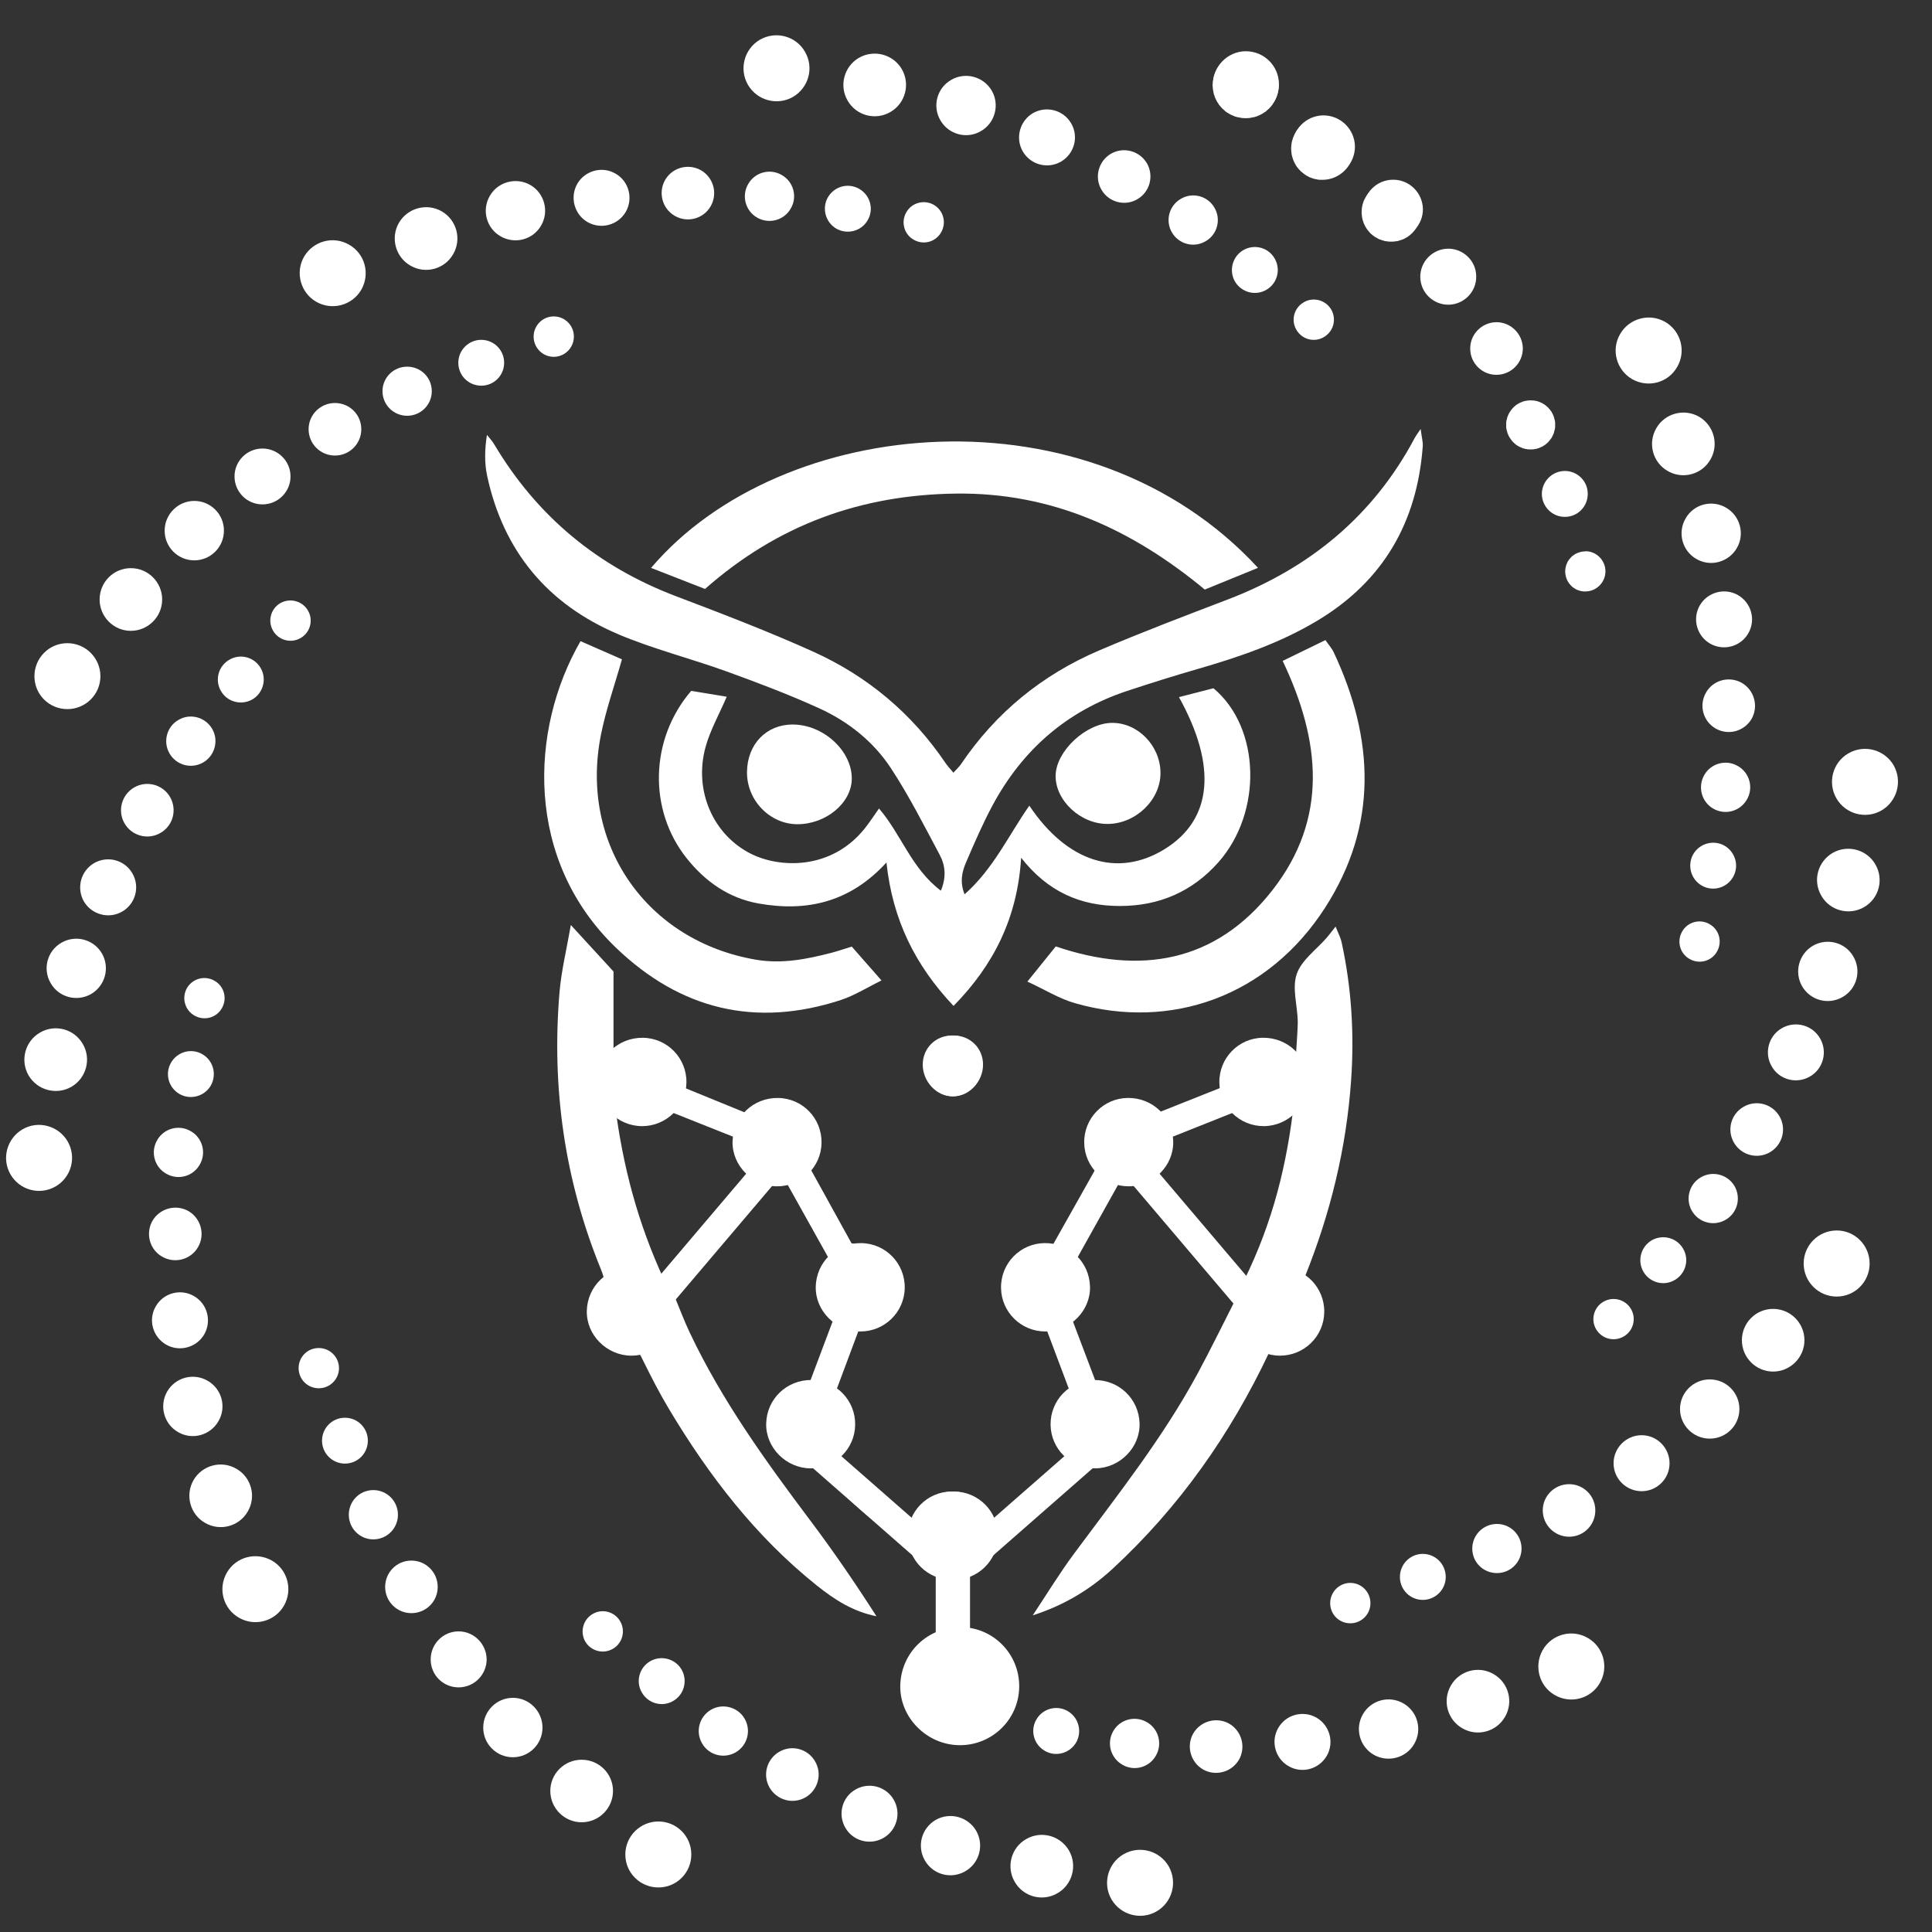 <svg xmlns="http://www.w3.org/2000/svg" id="Layer_1" viewBox="0 0 1080 1080"><rect x="0" y="0" width="1080" height="1080" fill="#333333" stroke="none"/><defs><style>      .cls-1 {        fill: #fff;        fill-rule: evenodd;      }    </style></defs><path class="cls-1" d="M855.69,223.8h-.78l-.35.1h-.7l-.36.07-.26.09h-.34l-.34.08-.36.09-.34.08-.27.09-.35.09-.34.17-.26.09-.34.17-.28.08-.34.18-.26.08-.34.19-.26.17-.26.17-.36.17-.25.17-.27.18-.26.17-.25.26-.27.17-.26.26-.26.17-.17.26-.27.17-.25.26-.18.26-.26.26-.17.27-.26.26-.17.25-.17.26-.17.26-.18.26-.17.27-.17.26-.19.34-.17.26-.17.36-.09.25-.17.36-.08.26-.19.34-.08.26-.09.34-.09.36-.08.36-.09.26-.07.34-.1.36-.09.34v.34l-.08.36v2.79l.08.36v.34l.09.36.1.34.07.36.09.26.08.34.09.36.09.34.08.26.19.36.08.25.17.35.09.27.17.34.17.26.19.35.17.27.17.26.18.25.17.26.17.26.17.26.26.25.17.28.26.25.18.27.25.26.27.17.17.26.26.17.26.27.27.17.25.26.26.17.27.18.25.17.36.17.26.18.26.17.34.17.26.09.34.17.28.08.34.18.26.08.34.18.35.08.27.09.34.08.36.09.34.08h.34l.26.09.36.09h.7l.35.08h1.47l.36-.08h.7l.34-.09.26-.09h.36c.26-.08.43-.08.69-.17l.34-.08c.17-.09.44-.17.62-.17l.34-.18.26-.08.34-.18.26-.08.36-.17.26-.09.34-.17c.18-.09.36-.26.53-.36l.34-.17.26-.17.26-.18.26-.17.26-.26.26-.17.25-.27.26-.17c.18-.17.26-.36.45-.43l.25-.26.17-.27.27-.26.19-.26.25-.25c.09-.18.26-.36.36-.52l.17-.26.26-.27.17-.26.09-.26.17-.34.17-.26.18-.35.08-.26.18-.35.08-.27.18-.34.08-.26.09-.36.07-.34.1-.36.08-.25.09-.36.1-.36.08-.34v-.36l.09-.34v-2.79l-.09-.36v-.34l-.08-.36-.1-.34-.09-.36-.08-.26-.1-.34-.07-.36-.09-.34-.08-.26-.18-.36-.08-.25-.18-.36-.08-.26-.18-.34-.17-.26-.17-.36-.09-.26-.17-.25-.26-.26-.17-.26-.17-.26-.19-.26-.25-.26-.19-.26-.27-.25-.17-.26-.25-.26-.26-.17-.18-.26-.26-.17-.25-.26-.26-.17-.26-.26-.26-.17-.26-.18-.26-.17-.34-.17-.26-.19-.26-.17-.34-.17-.26-.09-.34-.17-.26-.08-.36-.18-.26-.08-.34-.19-.36-.07-.26-.09-.34-.08-.36-.09-.34-.09h-.36l-.26-.08-.34-.09h-.7l-.36-.07h-.7Z"></path><polygon class="cls-1" points="696.34 29.22 695.9 29.22 695.38 29.22 694.95 29.22 694.42 29.31 693.99 29.31 693.55 29.39 693.12 29.48 692.59 29.56 692.15 29.66 691.73 29.75 691.29 29.92 690.86 29.99 690.41 30.18 689.97 30.26 689.54 30.44 689.2 30.61 688.76 30.78 688.33 30.96 687.97 31.22 687.54 31.39 687.18 31.65 686.74 31.84 686.41 32.08 686.04 32.35 685.71 32.61 685.62 32.61 685.27 32.88 684.92 33.14 684.58 33.4 684.31 33.67 683.96 33.92 683.62 34.27 683.26 34.61 683 34.88 682.65 35.23 682.39 35.57 682.13 35.93 681.86 36.27 681.52 36.63 681.26 36.97 681.09 37.33 680.83 37.67 680.56 38.03 680.3 38.46 680.13 38.8 679.95 39.23 679.69 39.59 679.52 40.03 679.33 40.46 679.17 40.91 678.99 41.25 678.9 41.68 678.73 42.12 678.56 42.55 678.47 43 678.37 43.42 678.3 43.87 678.2 44.38 678.13 44.82 678.04 45.26 678.04 45.7 677.96 45.7 677.96 46.23 677.96 46.66 677.86 47.17 677.86 47.62 677.86 48.13 677.96 48.56 677.96 49.02 677.96 49.53 678.04 49.53 678.04 49.97 678.13 50.41 678.2 50.92 678.3 51.36 678.37 51.79 678.47 52.22 678.56 52.67 678.73 53.11 678.9 53.54 678.99 53.98 679.17 54.41 679.33 54.77 679.52 55.2 679.69 55.63 679.95 55.98 680.13 56.43 680.3 56.77 680.56 57.2 680.83 57.56 681.09 57.9 681.26 58.33 681.52 58.69 681.86 59.03 682.13 59.39 682.39 59.72 682.65 59.99 683 60.35 683.26 60.69 683.62 60.95 683.96 61.29 684.31 61.56 684.58 61.82 684.92 62.18 685.27 62.44 685.62 62.69 686.04 62.95 686.41 63.14 686.74 63.4 687.18 63.65 687.54 63.82 687.97 64.08 688.33 64.27 688.76 64.44 689.2 64.61 689.54 64.78 689.97 64.97 690.41 65.14 690.86 65.23 691.29 65.4 691.73 65.48 692.15 65.57 692.59 65.65 693.12 65.74 693.55 65.83 693.99 65.91 694.42 66 694.95 66 695.38 66 695.9 66.08 696.34 66.08 696.78 66.08 697.3 66 697.73 66 698.26 66 698.7 65.91 699.13 65.83 699.57 65.74 700.1 65.65 700.53 65.57 700.96 65.48 701.4 65.4 701.83 65.23 702.27 65.14 702.7 64.97 703.15 64.78 703.49 64.61 703.92 64.44 704.36 64.27 704.71 64.08 705.15 63.82 705.49 63.65 705.92 63.4 706.28 63.14 706.63 62.95 706.98 62.69 707.41 62.44 707.77 62.18 708.11 61.82 708.37 61.56 708.73 61.29 709.07 60.95 709.42 60.69 709.67 60.35 710.03 59.99 710.29 59.72 710.56 59.39 710.82 59.03 711.16 58.69 711.42 58.33 711.6 57.9 711.86 57.56 712.12 57.2 712.39 56.77 712.56 56.43 712.73 55.98 712.99 55.63 713.17 55.2 713.35 54.84 713.35 54.77 713.52 54.41 713.69 53.98 713.79 53.54 713.95 53.11 714.12 52.67 714.22 52.22 714.3 51.79 714.38 51.36 714.46 50.92 714.56 50.41 714.65 49.97 714.73 49.53 714.73 49.02 714.73 48.56 714.82 48.13 714.82 47.62 714.82 47.17 714.73 46.66 714.73 46.23 714.73 45.7 714.65 45.26 714.56 44.82 714.46 44.38 714.38 43.87 714.3 43.42 714.22 43 714.12 42.55 713.95 42.12 713.79 41.68 713.69 41.25 713.52 40.91 713.35 40.46 713.17 40.03 712.99 39.59 712.73 39.23 712.56 38.8 712.39 38.46 712.12 38.03 711.86 37.67 711.6 37.33 711.42 36.97 711.16 36.63 710.82 36.27 710.56 35.93 710.29 35.57 710.03 35.23 709.67 34.88 709.42 34.61 709.07 34.27 708.73 33.92 708.37 33.67 708.11 33.4 707.77 33.14 707.41 32.88 707.07 32.61 706.98 32.61 706.63 32.35 706.28 32.08 705.92 31.84 705.49 31.65 705.15 31.39 704.71 31.22 704.36 30.96 703.92 30.78 703.49 30.61 703.15 30.44 702.7 30.26 702.27 30.18 701.83 29.99 701.4 29.92 700.96 29.75 700.53 29.66 700.1 29.56 699.57 29.48 699.13 29.39 698.7 29.31 698.26 29.31 697.73 29.22 697.3 29.22 696.78 29.22 696.34 29.22"></polygon><path class="cls-1" d="M739.23,65.66h-1.3l-.53.09h-.43l-.43.08-.45.09-.34.08h-.09l-.34.09-.44.09-.43.07-.44.17-.36.09-.43.17-.43.18-.35.08-.44.17-.34.19-.36.26-.43.17-.34.17-.36.26-.34.17-.35.26-.36.26-.34.27-.36.17-.34.26-.26.34-.36.26-.34.26-.26.26-.26.34-.34.26-.26.36-.26.34-.26.26-.25.36-.26.34-.26.34-.19.36-.25.36-.18.34-.26.43-.17.35-.17.34-.17.44-.18.36-.17.43-.17.34-.09.45-.17.43-.08.34-.17.43-.09.45-.1.44-.07.43-.09.44v.43l-.1.43v.44l-.07.44v1.82l.07.44v.44l.1.43v.45l.09.43.07.43.1.43.09.44.17.36.08.43.17.44.09.43.17.36.17.44.18.34.17.44.17.36.17.34.26.36.18.43.25.34.19.36.26.34.26.36.25.26.26.34.26.36.26.26.34.34.26.26.26.34.34.26.36.26.26.26.34.27.36.26.34.26.36.26.35.25.34.18.36.25.34.19.43.17.36.26.34.17.44.17.35.1.43.17.43.17.36.09.44.17.43.09.44.08.43.09.34.09.45.08.43.09h.43l.53.08h1.3c9.67,0,17.52-7.85,17.52-17.52s-7.84-17.44-17.52-17.44h0Z"></path><path class="cls-1" d="M886.21,308.27h-1.22l-.26.08h-.25l-.26.09h-.36l-.26.1-.26.08-.25.09-.26.08-.26.09-.26.09-.26.08-.27.09-.25.08-.26.18-.17.08-.26.09-.26.17-.17.09-.26.17-.26.17-.17.17-.27.09-.18.17-.25.17-.19.19-.17.17-.26.17-.17.26-.17.17-.17.19-.18.17-.17.26-.17.17-.17.26-.18.17-.17.26-.09.17-.17.26-.17.26-.09.17-.17.26-.09.27-.08.26-.17.26-.09.25-.1.26-.07.26-.09.26-.08.26-.09.26v.25l-.08.26-.09.26v.26l-.09.36v.51l-.08.26v1.23l.08.26v.51l.09.36v.26l.09.25.08.27v.26l.09.26.08.26.09.26.07.25.1.26.09.26.17.27.08.26.09.26.17.26.09.17.17.27.17.24.09.18.17.26.18.17.17.27.17.17.17.26.18.17.17.18.17.17.17.27.26.17.17.17.19.17.25.19.18.17.27.1.17.17.26.17.26.17.17.09.26.17.26.08.17.18.26.08.25.09.27.09.26.08.26.09.26.09.26.08.25.07.26.09.26.09h.36l.26.08h.25l.26.09h1.22c6.21,0,11.24-5.06,11.24-11.24s-5.04-11.26-11.24-11.26v.03Z"></path><path class="cls-1" d="M777.67,102.01h-.43l-.36.1h-.87l-.43.07h-.43l-.36.09-.42.08-.45.09-.34.09-.44.08-.35.17-.43.09-.34.17-.36.09-.43.17-.36.17-.34.19-.36.17-.34.17-.36.19-.34.25-.36.17-.34.26-.36.19-.26.26-.34.25-.34.26-.28.26-.34.26-.27.27-.26.26-.26.25-.25.35-.26.27-.26.26-.26.34-.26.34-.26.26-.17.36-.26.35-.17.34-.26.36-.17.34-.17.34-.19.35-.17.36-.17.34-.19.43-.07.36-.17.34-.09.43-.17.36-.09.43-.08.34-.09.45-.08.43-.09.34v.43l-.09.45v.44l-.08.42v1.67l.08.44v.44l.09.43v.34l.09.43.08.45.09.34.08.43.09.36.17.44.09.34.17.44.07.36.19.34.17.43.17.36.19.36.17.34.17.36.26.34.17.36.26.34.17.26.26.36.26.34.26.26.26.36.26.25.25.36.26.26.26.25.27.26.34.26.28.26.34.27.34.26.26.17.36.26.34.26.36.17.34.17.36.17.34.26.36.17.34.18.36.17.43.09.36.17.34.09.43.17.35.08.44.09.34.17.45.09h.42l.36.1.43.07h.43l.43.09h2.53l.43-.09h.36l.44-.07.43-.1h.45l.34-.09.43-.08v-.1l.36-.07.41-.09.36-.17.44-.09.36-.17.34-.09.43-.17.36-.17.34-.18.35-.17v-.08l.34-.18.36-.17.34-.17.36-.26.26-.26.34-.17.36-.26.26-.27.34-.26.27-.25.26-.26.34-.26.26-.26.26-.36.26-.25.26-.36.26-.26.26-.34.17-.36.25-.26.18-.34.26-.36.17-.34.17-.36.26-.34.17-.36.19-.34.07-.44.17-.34.19-.34.07-.45.19-.34.07-.44.09-.36.17-.43.09-.34v-.45l.08-.43.09-.34v-.43l.08-.44v-2.52l-.08-.44v-.43l-.09-.45-.08-.34v-.43l-.09-.45-.17-.34-.09-.43-.07-.36-.19-.43-.07-.34-.19-.36-.17-.43-.07-.34-.19-.36-.17-.34-.26-.36-.17-.34-.17-.36-.26-.34-.18-.35-.25-.34-.17-.26-.26-.36-.26-.34-.26-.26-.26-.27-.26-.33-.26-.26-.34-.26-.26-.27-.27-.26c-.26-.17-.43-.36-.6-.53l-.36-.25c-.17-.19-.43-.36-.6-.45l-.36-.26-.34-.17-.36-.25c-.25-.09-.43-.26-.69-.36l-.34-.17-.34-.19-.45-.17-.34-.17-.36-.09-.44-.17-.34-.09-.43-.17-.36-.08-.43-.09-.34-.09-.45-.08-.43-.09h-.44l-.36-.07h-.87l-.43-.1h-.43Z"></path><path class="cls-1" d="M792.75,153.18h0l-.09.34-.08.45c0,.26-.09.43-.09.7l.26-1.49Z"></path><path class="cls-1" d="M169.97,143.5c-5.05,8.8-2,20.13,6.8,25.19,8.81,5.05,20.05,2.09,25.19-6.71,5.06-8.89,2.1-20.14-6.8-25.19-8.8-5.13-20.05-2.09-25.19,6.71h0ZM371.79,100.62c-4,7.06-1.57,16.03,5.41,20.04,7.05,4.09,16.03,1.66,20.04-5.32,4.09-7.05,1.66-16.04-5.32-20.13-7.05-4.02-16.04-1.66-20.13,5.41h0ZM322.71,102.72c-4.26,7.49-1.74,17.09,5.75,21.44,7.5,4.26,17.01,1.74,21.36-5.75,4.28-7.5,1.74-17.1-5.75-21.36-7.41-4.35-17.01-1.73-21.36,5.67h0ZM273.81,109.51c-4.64,7.94-1.92,18.04,6,22.58,7.94,4.62,18.14,1.92,22.68-6,4.62-7.94,1.83-18.14-6.02-22.68-7.93-4.53-18.14-1.83-22.67,6.11h0ZM506.64,118.67c-3.13,5.4-1.3,12.28,4.11,15.33,5.39,3.15,12.29,1.3,15.33-4.09,3.15-5.41,1.32-12.29-4.1-15.42-5.39-3.05-12.29-1.23-15.34,4.18h0ZM222.98,124.59c-4.79,8.37-1.91,19.1,6.44,23.89,8.37,4.88,19.1,2,23.89-6.37,4.89-8.37,2.01-19.09-6.37-23.97-8.36-4.79-19.09-1.92-23.96,6.45h0ZM462.8,110.3c-3.48,6.09-1.39,13.95,4.72,17.52,6.18,3.49,14.03,1.39,17.52-4.71,3.57-6.09,1.49-13.94-4.71-17.52-6.11-3.57-13.94-1.48-17.52,4.71h0ZM418.24,102.89c-3.83,6.54-1.56,14.99,4.98,18.74,6.62,3.83,15.08,1.56,18.82-5.06,3.84-6.54,1.58-15.01-5.04-18.74-6.54-3.84-15.01-1.57-18.76,5.06Z"></path><path class="cls-1" d="M424.82,22.18c-8.77,5.1-11.82,16.43-6.72,25.22,5.11,8.77,16.33,11.83,25.17,6.78,8.82-5.16,11.89-16.39,6.72-25.23-5.05-8.85-16.33-11.82-25.17-6.77h0ZM621.03,85.94c-6.99,4.1-9.38,13.09-5.35,20.05,4.07,7.09,13.07,9.46,20.02,5.43,7.09-4.06,9.46-13.07,5.46-20.09-4.11-7-13.05-9.45-20.13-5.39h0ZM577.48,63.21c-7.44,4.35-10.05,13.92-5.74,21.44,4.36,7.46,13.84,10.02,21.36,5.71,7.46-4.36,10.06-13.94,5.7-21.38-4.25-7.47-13.86-10-21.33-5.76h0ZM531.74,44.64c-7.97,4.56-10.68,14.68-6.08,22.57,4.56,7.96,14.74,10.73,22.63,6.12,7.97-4.55,10.65-14.79,6.13-22.63-4.61-7.91-14.79-10.66-22.68-6.06h0ZM728.8,169c-5.43,3.1-7.27,9.98-4.13,15.33,3.12,5.43,9.98,7.27,15.35,4.12,5.41-3.11,7.27-9.98,4.15-15.41-3.15-5.35-10.03-7.21-15.38-4.05h0ZM480.17,32.3c-8.32,4.85-11.21,15.56-6.36,23.91,4.8,8.42,15.54,11.28,23.88,6.43,8.4-4.8,11.27-15.54,6.46-23.95-4.85-8.33-15.57-11.19-23.98-6.39h0ZM695.01,139.82c-6.06,3.53-8.17,11.38-4.68,17.53,3.61,6.11,11.46,8.22,17.53,4.68,6.14-3.5,8.26-11.35,4.68-17.53-3.49-6.14-11.33-8.26-17.53-4.68h0ZM660.14,111.13c-6.59,3.75-8.87,12.2-5.07,18.73,3.81,6.64,12.28,8.88,18.83,5.02,6.59-3.73,8.85-12.2,4.99-18.76-3.75-6.59-12.21-8.85-18.76-4.99Z"></path><path class="cls-1" d="M874.55,263.28c-7.03.12-12.7,5.94-12.65,13,.17,7.1,5.97,12.78,13.01,12.65,7.07-.05,12.74-5.86,12.65-13.01-.04-7.06-5.86-12.74-13-12.65Z"></path><path class="cls-1" d="M739.62,64.5c-9.64.16-17.39,8.11-17.23,17.77.08,9.67,8.03,17.43,17.67,17.27,9.69-.09,17.44-8.05,17.36-17.74-.17-9.64-8.12-17.39-17.81-17.3Z"></path><path class="cls-1" d="M778.58,100.47c-9.18.09-16.5,7.58-16.33,16.71.08,9.18,7.63,16.56,16.76,16.4,9.17-.08,16.51-7.7,16.4-16.75-.17-9.13-7.7-16.53-16.83-16.36Z"></path><path class="cls-1" d="M809.43,139.01c-8.63.15-15.58,7.24-15.49,15.9.15,8.63,7.19,15.5,15.86,15.43,8.64-.17,15.58-7.25,15.41-15.88-.03-8.6-7.19-15.5-15.78-15.45Z"></path><path class="cls-1" d="M836.32,180.11c-8.12.17-14.59,6.86-14.46,14.9.09,8.17,6.78,14.63,14.82,14.51,8.17-.09,14.64-6.78,14.59-14.87-.17-8.13-6.78-14.62-14.94-14.55Z"></path><path class="cls-1" d="M696.26,28.63c-10.15.16-18.32,8.58-18.17,18.73.15,10.16,8.45,18.3,18.65,18.22,10.23-.2,18.37-8.49,18.17-18.72-.08-10.2-8.45-18.29-18.65-18.22Z"></path><path class="cls-1" d="M213.82,218.66c0,7.67,6.18,13.76,13.77,13.76s13.78-6.09,13.78-13.76-6.18-13.69-13.78-13.69-13.77,6.1-13.77,13.69Z"></path><path class="cls-1" d="M256.2,202.79c0,7.14,5.75,12.81,12.82,12.81s12.8-5.66,12.8-12.81-5.75-12.82-12.8-12.82-12.82,5.75-12.82,12.82Z"></path><path class="cls-1" d="M19.25,378.01c0,10.2,8.2,18.39,18.39,18.39s18.49-8.19,18.49-18.39-8.29-18.47-18.49-18.47-18.39,8.28-18.39,18.47Z"></path><path class="cls-1" d="M55.69,335.12c0,9.67,7.84,17.52,17.44,17.52s17.52-7.83,17.52-17.52-7.84-17.52-17.52-17.52-17.44,7.85-17.44,17.52Z"></path><path class="cls-1" d="M298.3,188.14c0,6.28,5.05,11.33,11.24,11.33s11.26-5.05,11.26-11.33-5.06-11.26-11.26-11.26-11.24,5.06-11.24,11.26Z"></path><path class="cls-1" d="M92.04,296.67c0,9.16,7.42,16.57,16.57,16.57s16.56-7.41,16.56-16.57c.09-9.15-7.41-16.65-16.56-16.65s-16.57,7.5-16.57,16.65Z"></path><path class="cls-1" d="M131.1,266.34c0,8.64,6.97,15.62,15.61,15.62s15.69-6.98,15.69-15.62-7.07-15.61-15.69-15.61-15.61,6.98-15.61,15.61Z"></path><path class="cls-1" d="M172.51,239.93c0,8.2,6.62,14.72,14.73,14.72s14.73-6.52,14.73-14.72-6.62-14.65-14.73-14.65-14.73,6.54-14.73,14.65Z"></path><path class="cls-1" d="M94.74,421.16c3.83,6.62,12.2,8.9,18.84,5.05,6.53-3.75,8.81-12.2,5.05-18.74-3.85-6.62-12.3-8.9-18.83-5.05-6.62,3.75-8.81,12.2-5.06,18.74Z"></path><path class="cls-1" d="M123.51,386.29c3.49,6.11,11.33,8.2,17.52,4.72,6.11-3.58,8.21-11.43,4.72-17.52-3.58-6.2-11.42-8.29-17.52-4.71-6.18,3.48-8.29,11.43-4.71,17.52Z"></path><path class="cls-1" d="M5.83,656.45c5.15,8.9,16.39,11.86,25.2,6.81,8.88-5.15,11.86-16.39,6.8-25.2-5.15-8.8-16.4-11.86-25.19-6.8-8.81,5.15-11.86,16.39-6.81,25.19Z"></path><path class="cls-1" d="M15.94,601.1c4.88,8.37,15.61,11.23,23.97,6.44,8.38-4.88,11.25-15.61,6.37-23.96-4.79-8.37-15.52-11.26-23.89-6.37-8.37,4.79-11.24,15.52-6.45,23.89Z"></path><path class="cls-1" d="M152.63,352.56c3.15,5.41,10.03,7.24,15.44,4.09,5.32-3.04,7.23-9.94,4.1-15.33-3.15-5.41-10.03-7.24-15.44-4.18-5.39,3.13-7.22,10.01-4.09,15.42Z"></path><path class="cls-1" d="M28.31,549.57c4.53,7.94,14.65,10.64,22.59,6.11,7.93-4.62,10.64-14.74,6.09-22.68-4.62-7.92-14.73-10.62-22.66-6.01-7.93,4.54-10.63,14.65-6.02,22.58Z"></path><path class="cls-1" d="M46.89,503.9c4.36,7.41,13.95,10.01,21.44,5.66,7.41-4.27,10.03-13.86,5.67-21.35-4.28-7.5-13.86-10.03-21.36-5.75-7.5,4.35-10.03,13.93-5.75,21.44Z"></path><path class="cls-1" d="M69.63,460.3c4.02,6.98,13.07,9.41,20.05,5.32,7.07-4.01,9.43-12.99,5.41-20.04-4.09-7.07-13.07-9.43-20.05-5.41-7.07,4.09-9.5,13.07-5.41,20.14Z"></path><path class="cls-1" d="M92.91,656.1c6.54,3.83,14.99,1.58,18.74-5.05,3.83-6.54,1.58-14.99-5.05-18.74-6.54-3.84-15-1.57-18.75,5.06-3.83,6.54-1.57,15,5.06,18.74Z"></path><path class="cls-1" d="M100.32,611.55c6.11,3.49,13.95,1.39,17.52-4.71,3.49-6.18,1.39-14.03-4.7-17.52-6.11-3.58-13.95-1.47-17.53,4.71-3.56,6.1-1.47,13.94,4.71,17.52Z"></path><path class="cls-1" d="M133.54,904.29c8.8,5.14,20.14,2.1,25.19-6.71,5.05-8.81,2.09-20.14-6.71-25.19-8.9-5.05-20.14-2.09-25.19,6.72-5.15,8.88-2.09,20.14,6.71,25.19Z"></path><path class="cls-1" d="M114.62,851.29c8.37,4.88,19.1,2,23.89-6.37,4.88-8.36,2-19.08-6.37-23.87-8.36-4.88-19.09-2.02-23.97,6.36-4.79,8.37-1.93,19.1,6.45,23.89Z"></path><path class="cls-1" d="M108.69,567.7c5.41,3.13,12.29,1.3,15.34-4.1,3.13-5.41,1.31-12.29-4.11-15.34-5.39-3.15-12.28-1.31-15.42,4.09-3.05,5.41-1.22,12.29,4.19,15.35Z"></path><path class="cls-1" d="M99.53,800.55c7.94,4.62,18.05,1.83,22.59-6.11,4.62-7.84,1.91-18.04-6.03-22.57-7.92-4.62-18.03-1.93-22.65,6.01-4.54,7.94-1.85,18.14,6.09,22.66Z"></path><path class="cls-1" d="M92.83,751.64c7.41,4.27,16.99,1.74,21.36-5.75,4.26-7.51,1.73-17.09-5.77-21.37-7.48-4.35-17.08-1.75-21.35,5.75-4.35,7.41-1.75,17.01,5.75,21.36Z"></path><path class="cls-1" d="M90.64,702.48c7.07,4.09,16.03,1.65,20.06-5.32,4.09-7.07,1.64-16.05-5.33-20.14-7.06-4.02-16.03-1.56-20.14,5.41-4,7.05-1.64,16.03,5.41,20.05Z"></path><path class="cls-1" d="M208.68,860.52c7.68,0,13.77-6.18,13.77-13.76s-6.09-13.79-13.77-13.79-13.69,6.19-13.69,13.79,6.11,13.76,13.69,13.76Z"></path><path class="cls-1" d="M192.82,818.16c7.14,0,12.81-5.75,12.81-12.82s-5.67-12.81-12.81-12.81-12.81,5.75-12.81,12.81,5.75,12.82,12.81,12.82Z"></path><path class="cls-1" d="M368.04,1055.1c10.2,0,18.4-8.2,18.4-18.4.07-10.2-8.2-18.48-18.4-18.48s-18.48,8.28-18.48,18.48,8.28,18.4,18.48,18.4Z"></path><path class="cls-1" d="M325.14,1018.66c9.67,0,17.53-7.84,17.53-17.52s-7.86-17.44-17.53-17.44-17.52,7.84-17.52,17.44,7.84,17.52,17.52,17.52Z"></path><path class="cls-1" d="M178.17,776.05c6.28,0,11.33-5.05,11.33-11.25s-5.05-11.24-11.33-11.24-11.24,4.96-11.24,11.24,5.04,11.25,11.24,11.25Z"></path><path class="cls-1" d="M286.71,982.31c9.16,0,16.55-7.42,16.55-16.56s-7.4-16.65-16.55-16.65-16.58,7.49-16.58,16.65,7.41,16.56,16.58,16.56Z"></path><path class="cls-1" d="M256.36,943.25c8.64,0,15.61-6.97,15.69-15.61-.08-8.62-7.05-15.69-15.69-15.69s-15.61,6.97-15.61,15.69,6.99,15.61,15.61,15.61Z"></path><path class="cls-1" d="M229.95,901.76c8.2,0,14.73-6.54,14.73-14.65s-6.53-14.73-14.73-14.73-14.65,6.62-14.65,14.73,6.55,14.65,14.65,14.65Z"></path><path class="cls-1" d="M411.2,979.6c6.62-3.83,8.88-12.2,5.05-18.83-3.75-6.52-12.21-8.8-18.74-5.05-6.62,3.85-8.89,12.2-5.05,18.83,3.75,6.62,12.19,8.81,18.74,5.05Z"></path><path class="cls-1" d="M376.32,950.84c6.11-3.49,8.2-11.33,4.71-17.52-3.58-6.11-11.42-8.2-17.53-4.71-6.18,3.58-8.28,11.43-4.69,17.52,3.56,6.2,11.41,8.3,17.52,4.72Z"></path><path class="cls-1" d="M646.48,1068.52c8.9-5.15,11.86-16.39,6.81-25.29-5.15-8.8-16.39-11.76-25.21-6.71-8.79,5.06-11.84,16.39-6.79,25.19,5.14,8.8,16.39,11.86,25.19,6.8Z"></path><path class="cls-1" d="M591.12,1058.33c8.37-4.79,11.25-15.52,6.45-23.89-4.88-8.37-15.59-11.24-23.97-6.36-8.37,4.79-11.24,15.52-6.37,23.88,4.81,8.37,15.52,11.25,23.89,6.37Z"></path><path class="cls-1" d="M342.58,921.72c5.41-3.13,7.24-10.03,4.09-15.43-3.05-5.32-9.94-7.24-15.33-4.09-5.41,3.13-7.24,10.02-4.19,15.42,3.13,5.32,10.01,7.23,15.42,4.09Z"></path><path class="cls-1" d="M539.6,1046.03c7.94-4.54,10.63-14.65,6.11-22.57-4.63-7.94-14.74-10.63-22.66-6.11-7.94,4.62-10.65,14.73-6.03,22.67,4.54,7.94,14.65,10.64,22.59,6.02Z"></path><path class="cls-1" d="M493.92,1027.38c7.41-4.28,10.03-13.86,5.67-21.35-4.28-7.42-13.86-10.03-21.36-5.67-7.51,4.26-10.03,13.86-5.68,21.36,4.28,7.48,13.88,10.01,21.37,5.66Z"></path><path class="cls-1" d="M450.33,1004.71c6.97-4.09,9.41-13.09,5.32-20.06-4.02-7.06-12.99-9.49-20.04-5.4-7.07,4.09-9.43,13.07-5.41,20.04,4.1,7.07,13.09,9.51,20.14,5.41Z"></path><path class="cls-1" d="M646.13,981.43c3.83-6.54,1.56-14.99-5.05-18.74-6.54-3.83-14.99-1.57-18.74,4.96-3.85,6.64-1.58,15.01,5.06,18.84,6.54,3.84,14.99,1.58,18.74-5.05Z"></path><path class="cls-1" d="M601.58,974.03c3.48-6.11,1.39-13.95-4.72-17.53-6.18-3.57-14.03-1.38-17.52,4.71-3.57,6.11-1.49,13.95,4.72,17.53,6.11,3.57,13.94,1.4,17.52-4.71Z"></path><path class="cls-1" d="M894.31,940.82c5.15-8.81,2.1-20.14-6.71-25.19-8.81-5.15-20.14-2.09-25.2,6.72-5.05,8.88-2.09,20.13,6.72,25.19,8.9,5.15,20.14,2.09,25.19-6.71Z"></path><path class="cls-1" d="M841.31,959.73c4.88-8.37,2-19.08-6.36-23.89-8.37-4.88-19.1-2-23.89,6.37-4.88,8.37-2.01,19.08,6.35,23.89,8.37,4.88,19.1,2,23.89-6.37Z"></path><path class="cls-1" d="M557.73,965.66c3.14-5.4,1.31-12.29-4.09-15.34-5.41-3.14-12.29-1.31-15.34,4.1-3.15,5.4-1.31,12.29,4.09,15.33,5.41,3.15,12.29,1.32,15.34-4.09Z"></path><path class="cls-1" d="M790.58,974.81c4.62-7.94,1.83-18.04-6.02-22.57-7.93-4.64-18.14-1.92-22.67,6-4.62,7.94-1.92,18.04,6.02,22.67,7.93,4.54,18.14,1.85,22.67-6.09Z"></path><path class="cls-1" d="M741.67,981.53c4.28-7.41,1.73-17.01-5.75-21.36-7.5-4.26-17.08-1.73-21.36,5.75-4.35,7.5-1.73,17.1,5.75,21.36,7.43,4.36,17.01,1.74,21.36-5.75Z"></path><path class="cls-1" d="M692.59,983.71c4-7.07,1.57-16.04-5.41-20.14-7.07-4.01-16.03-1.56-20.14,5.42-4,7.05-1.57,16.02,5.41,20.12,7.05,4.01,16.04,1.58,20.13-5.4Z"></path><path class="cls-1" d="M850.55,865.67c0-7.68-6.19-13.77-13.76-13.77s-13.78,6.09-13.78,13.77,6.18,13.69,13.78,13.69,13.76-6.11,13.76-13.69Z"></path><path class="cls-1" d="M808.18,881.53c0-7.15-5.75-12.9-12.82-12.9s-12.8,5.75-12.8,12.9,5.75,12.82,12.8,12.82,12.82-5.75,12.82-12.82Z"></path><path class="cls-1" d="M1045.13,706.32c0-10.21-8.2-18.48-18.4-18.48s-18.47,8.27-18.47,18.48,8.29,18.47,18.47,18.47,18.4-8.28,18.4-18.47Z"></path><path class="cls-1" d="M1008.69,749.2c0-9.68-7.85-17.52-17.52-17.52s-17.44,7.84-17.44,17.52,7.85,17.52,17.44,17.52,17.52-7.85,17.52-17.52Z"></path><path class="cls-1" d="M766.08,896.18c0-6.28-5.05-11.33-11.24-11.33s-11.26,5.07-11.26,11.33,4.98,11.25,11.26,11.25,11.24-5.05,11.24-11.25Z"></path><path class="cls-1" d="M972.34,787.65c0-9.15-7.41-16.56-16.57-16.56s-16.63,7.41-16.63,16.56,7.49,16.56,16.63,16.56,16.57-7.39,16.57-16.56Z"></path><path class="cls-1" d="M933.29,817.98c0-8.62-6.97-15.69-15.61-15.69s-15.69,7.07-15.69,15.69,7.07,15.61,15.69,15.61,15.61-6.98,15.61-15.61Z"></path><path class="cls-1" d="M891.79,844.31c0-8.11-6.54-14.65-14.65-14.65s-14.73,6.54-14.73,14.65,6.62,14.73,14.73,14.73,14.65-6.52,14.65-14.73Z"></path><path class="cls-1" d="M969.64,663.07c-3.83-6.53-12.2-8.8-18.84-4.96-6.53,3.73-8.81,12.2-5.05,18.74,3.84,6.62,12.22,8.88,18.83,5.05,6.62-3.75,8.81-12.2,5.06-18.84Z"></path><path class="cls-1" d="M940.87,698.03c-3.49-6.11-11.33-8.2-17.52-4.71-6.11,3.58-8.2,11.43-4.71,17.53,3.58,6.18,11.43,8.28,17.52,4.7,6.19-3.57,8.3-11.41,4.72-17.52Z"></path><path class="cls-1" d="M1058.55,427.79c-5.14-8.8-16.38-11.76-25.19-6.71-8.89,5.06-11.86,16.39-6.81,25.19,5.07,8.81,16.4,11.86,25.19,6.79,8.8-5.13,11.86-16.39,6.8-25.27Z"></path><path class="cls-1" d="M1048.36,483.23c-4.79-8.37-15.52-11.24-23.89-6.45-8.37,4.88-11.24,15.51-6.36,23.89,4.79,8.45,15.51,11.24,23.87,6.45,8.37-4.79,11.26-15.52,6.37-23.89Z"></path><path class="cls-1" d="M911.75,731.77c-3.15-5.41-10.03-7.24-15.42-4.09-5.32,3.04-7.24,9.93-4.11,15.33,3.15,5.41,10.03,7.24,15.44,4.09,5.32-3.04,7.23-9.92,4.09-15.33Z"></path><path class="cls-1" d="M1036.07,534.75c-4.53-7.94-14.65-10.63-22.58-6.1-7.94,4.61-10.63,14.73-6.11,22.67,4.62,7.94,14.73,10.64,22.67,6,7.93-4.53,10.63-14.64,6.02-22.57Z"></path><path class="cls-1" d="M1017.41,580.43c-4.28-7.41-13.86-10.01-21.36-5.66-7.41,4.26-10.02,13.86-5.66,21.34,4.26,7.51,13.86,10.03,21.36,5.67,7.48-4.28,10.01-13.86,5.66-21.36Z"></path><path class="cls-1" d="M994.74,624.02c-4.09-6.98-13.08-9.41-20.05-5.32-7.07,4.01-9.5,12.99-5.41,20.04,4.1,7.07,13.07,9.42,20.05,5.41,7.07-4.09,9.51-13.09,5.41-20.14Z"></path><path class="cls-1" d="M971.47,428.22c-6.54-3.83-14.99-1.57-18.74,4.96-3.83,6.64-1.57,15.08,4.96,18.83,6.64,3.85,15.01,1.57,18.83-5.05,3.83-6.54,1.56-14.99-5.05-18.74Z"></path><path class="cls-1" d="M964.06,472.77c-6.11-3.49-13.95-1.39-17.52,4.72-3.49,6.18-1.39,14.02,4.7,17.52,6.11,3.56,13.95,1.49,17.53-4.71,3.57-6.1,1.39-13.94-4.71-17.52Z"></path><path class="cls-1" d="M930.84,179.94c-8.81-5.05-20.14-2-25.19,6.81-5.14,8.81-2.09,20.04,6.71,25.19,8.9,5.05,20.14,2.09,25.19-6.81,5.15-8.81,2.09-20.05-6.71-25.2Z"></path><path class="cls-1" d="M949.76,232.95c-8.37-4.79-19.1-1.92-23.89,6.45-4.88,8.37-2,19.1,6.37,23.88,8.36,4.89,19.09,2,23.88-6.37,4.88-8.35,2.02-19.08-6.35-23.97Z"></path><path class="cls-1" d="M955.69,516.61c-5.39-3.13-12.29-1.3-15.35,4.1-3.13,5.41-1.3,12.29,4.11,15.35,5.39,3.13,12.29,1.31,15.33-4.09,3.15-5.41,1.31-12.29-4.1-15.35Z"></path><path class="cls-1" d="M964.84,283.77c-7.94-4.62-18.04-1.92-22.57,6.02-4.64,7.93-1.93,18.14,6.01,22.67,7.92,4.62,18.05,1.83,22.65-6.11,4.54-7.84,1.85-18.03-6.09-22.57Z"></path><path class="cls-1" d="M971.55,332.67c-7.41-4.26-16.99-1.73-21.36,5.75-4.27,7.5-1.74,17.01,5.76,21.36,7.49,4.28,17.08,1.74,21.36-5.75,4.35-7.5,1.74-17.01-5.76-21.36Z"></path><path class="cls-1" d="M973.73,381.76c-7.07-4.02-16.04-1.66-20.06,5.39-4.09,7.07-1.65,16.05,5.33,20.06,7.06,4.1,16.03,1.66,20.13-5.32,4.01-7.06,1.58-16.04-5.4-20.13Z"></path><path class="cls-1" d="M536.39,975.57c18.22.13,33.11-14.4,33.35-32.53.25-18.27-14.26-33.21-32.47-33.46-18.58-.23-33.56,14.09-34.01,32.54-.43,17.92,14.82,33.33,33.13,33.45Z"></path><path class="cls-1" d="M715.31,757.83c13.63.09,24.79-10.77,24.96-24.35.19-13.67-10.67-24.85-24.29-25.04-13.92-.19-25.13,10.54-25.45,24.35-.33,13.41,11.08,24.94,24.79,25.04Z"></path><path class="cls-1" d="M746.59,517.95c-2.34,2.98-3.55,4.64-4.9,6.19-5.82,6.71-14.14,12.55-16.81,20.34-2.7,7.86.41,17.62.58,26.57.08,4.76-1.86,30.94-2.81,44.71.28-.2.55-.34.81-.56-3.94,35.97-12,67.9-27.89,100.33l-4.84,10.74c-7.22,14.17-13.97,28.06-21.3,41.63-19.41,35.9-44.69,67.79-68.91,100.44-8.28,11.15-15.5,23.06-23.22,34.65,17.38-5.57,31.98-14.33,44.65-26.03,37.16-34.34,65.74-74.91,87.35-120.58,1.77-3.72,5-7.36,8.47-9.58,9.59-6.15,12.71-12.11,11.19-23.19-.45-3.22-.71-6.93.45-9.82,14.27-35.38,23.24-71.98,25.88-110.07,1.8-25.9.22-51.61-5.33-77.02-.59-2.68-1.97-5.19-3.37-8.76Z"></path><path class="cls-1" d="M391.18,692.31c-6.2,7.2-12.46,14.37-20,23.03-14.74-31.95-23.03-63.39-27.44-98.13,12.15,6.65,22.88,7.77,32.66.56,12.03,5.04,23.42,9.81,34.83,14.59,2.9,8.46,3.22,17.95,9.9,24.91.02.02.03.02.03.02-9.98,11.67-19.98,23.36-30,35.02h0ZM510.72,855.1c-15.91-13.83-31.1-27-47.14-40.94,13.92-12.67,9.84-25.12.8-37.3,4.16-11.32,8.16-22.21,12.28-33.45,11.35-1.22,20.88-5.38,26.02-16.63l2.57-8.85s-13.58-21.79-31.61-23.22c-7.47-12.63-15.14-25.62-22.74-38.51,9.16-17.31,9.54-25.97.61-33.92-3.19-2.82-7.49-5-11.65-6-10.03-2.42-17.62,3.71-24.13,8.34-11.91-5.27-22.82-10.11-33.74-14.96-1.62-9.53-1.88-19.46-12.21-23.89-9.4-4.01-17.87-.51-26.82,4.7v-47.38c-7.56-8.23-14.9-16.23-23.86-26-2.44,14.04-5.32,25.7-6.32,37.52-4.5,53.39,2.82,105.14,23.11,154.87,2.01,4.91,2.96,9.28,1.52,14.79-2.59,9.9.12,18.29,8.03,21.21,8.27,3.02,11.13,9.17,14.48,15.93,4.43,8.95,9,17.85,14.14,26.4,22.26,37.19,48.41,71.2,82.51,98.47,9.79,7.84,20.29,14.65,33.37,17.21-11.77-18.37-23.98-36.22-36.95-53.47-25.09-33.36-49.44-67.13-67.39-105.03-3.07-6.45-5.57-13.18-8.25-19.61,15.07-18.34,29.53-35.83,43.83-53.48,2.53-3.14,4.26-6.9,6.37-10.39-.45-.64-.9-1.29-1.37-1.94.73.37,1.44.76,2.16,1.15h14.18c7.53,13.45,14.74,26.29,22.31,39.8-10.53,13.21-9.22,26.31,2.62,38.82-4.53,11.96-8.99,23.79-13.22,34.97-17.13,4.56-23.36,11.52-22,24.78,1.27,12.15,6.88,18.21,25.52,19.48,11.76,17.97,42.75,43.35,51.45,43.78,6.64,6.48,12.11,11.8,18.53,18.06,0,8.46-.03,18.45.02,28.43.01,4.54.82,8.63,4.79,11.05v-84.21c-11.46-.05-17.42,8.73-21.8,19.43Z"></path><path class="cls-1" d="M345.67,354.59c19.59,8.26,40.47,13.5,60.51,20.75,17.44,6.33,34.85,12.91,51.73,20.59,16.2,7.37,30.26,18.53,40.05,33.39,10.17,15.47,18.58,32.12,27.31,48.48,3.09,5.76,3.92,12.29.69,20.1-16.42-12.31-22.26-31.67-34.59-45.94-2.85,4-5.27,7.77-8.04,11.24-18.76,23.33-47.57,22.11-63.56,14.07-21.18-10.66-32.01-35.33-25.38-59.62,2.58-9.41,7.55-18.16,11.86-28.18-6.85-1.13-13.74-2.26-19.86-3.27-23.26,27.07-24,66.63-2.56,93.54,10.43,13.09,23.56,22.34,40.23,25.32,26.96,4.81,51.2-.71,71.47-22.93,3.42,32.13,16.07,57.47,37.5,80.19,22.67-23.1,35.72-49.44,37.79-82.83,15.06,19.19,33.41,26.99,55.24,26.97,21.87-.02,40.38-7.96,54.95-24.35,24.91-28.03,23.64-75.45-2.68-97.37-6.29,1.61-12.74,3.27-19.28,4.96,21.5,38.73,18.62,68.54-8.03,84.98-26.2,16.17-54.5,7.26-75.62-24.31-11.6,16.53-19.97,35.21-36.2,49.56-2.8-7.05-1.39-12.71.87-17.95,4.62-10.74,9.26-21.52,14.79-31.81,16.7-31.07,41.6-52.81,75.27-63.95,13.07-4.34,26.23-8.45,39.45-12.27,23.24-6.7,46.01-14.52,66.86-27.02,36.8-22.06,55.75-55.03,58.89-97.44.17-2.34-.54-4.75-1.18-9.69-2.06,3.07-2.71,3.88-3.19,4.79-23.15,43.7-58.74,72.95-104.58,90.5-24.11,9.22-48.24,18.37-71.96,28.51-31.78,13.59-57.69,34.68-77.14,63.46-1.08,1.6-2.58,2.93-4.31,4.88-1.78-2.16-3.17-3.58-4.29-5.21-18.79-27.86-43.73-48.76-74.15-62.48-25.05-11.3-50.8-21.15-76.54-30.92-43.84-16.63-77.85-44.74-101.79-85.06-1.1-1.86-2.65-3.45-4-5.18-1.25,8.08-1.44,15.69.12,22.93,9.07,42.15,33.92,71.9,73.36,88.54Z"></path><path class="cls-1" d="M534.15,275.92c53.72-.75,98.83,20.09,139.33,53.65,9.76-3.98,19.25-7.86,29.75-12.14-94.33-102.33-266.48-85.71-339.27.03,10.59,4.14,20.96,8.19,30.14,11.77,41.02-36.15,87.39-52.58,140.05-53.31Z"></path><path class="cls-1" d="M470.06,558.99c7.61-2.48,14.57-6.94,22.7-10.91-6.39-7.27-11.5-13.1-16.62-18.93-4.23,1.3-7.8,2.55-11.44,3.49-13.72,3.56-27.56,6.27-41.81,3.89-61.34-10.31-99.09-64.42-87.01-125.55,2.77-14.04,7.64-27.7,11.79-42.41-7.15-3.14-14.9-6.53-23.16-10.15-28.56,49.48-31.3,122.34,19.92,171.46,36.04,34.56,78.01,44.67,125.63,29.13Z"></path><path class="cls-1" d="M740.91,357.82c-8.12,3.95-15.72,7.64-23.89,11.63,21.11,44.35,25.75,87.93-5.75,128.19-31.78,40.63-74.08,47.39-121.09,31.42-5.1,6.31-9.6,11.89-15.86,19.66,9.86,4.56,17.83,9.55,26.51,12.04,53.92,15.5,108.12-3.92,139.93-53.39,29.6-46,27.56-94.25,4.85-142.62-1.12-2.38-2.96-4.4-4.7-6.93Z"></path><path class="cls-1" d="M445.95,460.74c15.87-.08,30.03-11.92,30.2-25.27.21-15.64-15.75-30.39-32.96-30.46-14.74-.06-25.41,10.93-25.61,26.42-.22,15.93,12.79,29.39,28.37,29.32Z"></path><path class="cls-1" d="M590.1,433.3c-.37,14.12,14.02,27.52,29.32,27.29,15.7-.23,29.38-13.58,29.3-28.58-.07-15.16-12.68-28.09-27.22-27.92-14.39.19-31.04,15.67-31.39,29.22Z"></path><path class="cls-1" d="M434.29,663.16c13.63.09,24.79-10.78,24.96-24.36.18-13.67-10.66-24.85-24.29-25.03-13.92-.19-25.13,10.54-25.46,24.35-.32,13.41,11.09,24.94,24.79,25.04Z"></path><path class="cls-1" d="M358.76,629.52c13.63.09,24.79-10.78,24.96-24.36.19-13.67-10.66-24.85-24.29-25.03-13.92-.19-25.13,10.54-25.46,24.35-.33,13.41,11.08,24.94,24.79,25.04Z"></path><path class="cls-1" d="M352.82,757.83c13.63.09,24.79-10.77,24.96-24.35.18-13.67-10.67-24.85-24.29-25.04-13.92-.19-25.13,10.54-25.46,24.35-.32,13.41,11.08,24.94,24.79,25.04Z"></path><path class="cls-1" d="M480.8,744.3c13.62.09,24.79-10.77,24.95-24.36.19-13.67-10.66-24.85-24.29-25.03-13.92-.18-25.13,10.54-25.45,24.35-.33,13.41,11.08,24.94,24.79,25.04Z"></path><path class="cls-1" d="M453.09,820.82c13.62.1,24.79-10.77,24.96-24.35.18-13.67-10.67-24.85-24.29-25.04-13.92-.18-25.13,10.54-25.46,24.35-.33,13.41,11.08,24.94,24.79,25.04Z"></path><path class="cls-1" d="M532.91,883.17c13.63.09,24.79-10.77,24.96-24.35.18-13.68-10.67-24.85-24.29-25.04-13.92-.18-25.13,10.54-25.46,24.35-.33,13.41,11.08,24.94,24.79,25.04Z"></path><polygon class="cls-1" points="542.25 935.12 526.74 935.12 526.74 875.58 517.06 875.58 451.11 817.79 448.81 782.89 465.9 737.47 471.22 728.32 467.48 710.96 433.55 650.19 425.19 641.55 362.09 616.44 367.81 602.04 435.19 629.57 446.59 641.74 482.39 706.55 487.65 730.96 479.82 744.15 464.48 785.2 466.16 810.36 522.9 860.08 542.25 860.08 542.25 935.12"></polygon><path class="cls-1" d="M533.23,578.85c-9.38-.09-16.19,6.59-16.35,16.05-.17,9.86,7.05,17.92,16.06,17.95,8.82.04,16.59-8.25,16.59-17.71-.01-9.14-7.05-16.2-16.29-16.29Z"></path><polygon class="cls-1" points="360.97 746.19 349.16 736.17 427.01 644.46 438.81 654.49 360.97 746.19"></polygon><path class="cls-1" d="M655.83,638.12c-.32-13.81-11.55-24.55-25.46-24.36-13.63.19-24.48,11.37-24.29,25.04.17,13.58,11.31,24.46,24.96,24.35,13.69-.09,25.12-11.63,24.79-25.03Z"></path><path class="cls-1" d="M731.36,604.48c-.33-13.81-11.55-24.55-25.45-24.36-13.63.18-24.48,11.37-24.29,25.04.17,13.58,11.31,24.46,24.95,24.35,13.69-.09,25.12-11.63,24.79-25.03Z"></path><path class="cls-1" d="M609.32,719.26c-.33-13.81-11.55-24.54-25.45-24.36-13.63.19-24.48,11.36-24.29,25.04.17,13.58,11.31,24.47,24.96,24.36,13.69-.09,25.12-11.63,24.79-25.04Z"></path><path class="cls-1" d="M637.03,795.79c-.33-13.81-11.55-24.54-25.45-24.35-13.63.18-24.48,11.36-24.3,25.03.17,13.58,11.32,24.46,24.96,24.35,13.69-.09,25.11-11.63,24.79-25.03Z"></path><path class="cls-1" d="M557.21,858.12c-.33-13.81-11.55-24.53-25.45-24.35-13.63.18-24.48,11.36-24.3,25.03.17,13.58,11.32,24.46,24.96,24.36,13.69-.1,25.12-11.63,24.79-25.04Z"></path><polygon class="cls-1" points="538.58 935.12 523.08 935.12 523.08 860.08 542.41 860.08 599.17 810.36 600.83 785.22 584.92 742.92 577.68 730.96 583.76 704.4 619.92 640.14 632.86 627.75 697.5 602.04 703.22 616.44 640.14 641.55 631.78 650.19 597.85 710.96 594.13 728.29 598.84 736.24 616.5 782.89 614.22 817.79 548.26 875.58 538.58 875.58 538.58 935.12"></polygon><path class="cls-1" d="M532.1,578.85c9.38-.09,16.18,6.59,16.36,16.05.17,9.86-7.05,17.92-16.06,17.95-8.82.04-16.59-8.25-16.59-17.71.02-9.14,7.05-16.2,16.29-16.29Z"></path><polygon class="cls-1" points="704.36 746.19 626.52 654.49 638.32 644.46 716.17 736.17 704.36 746.19"></polygon></svg>
